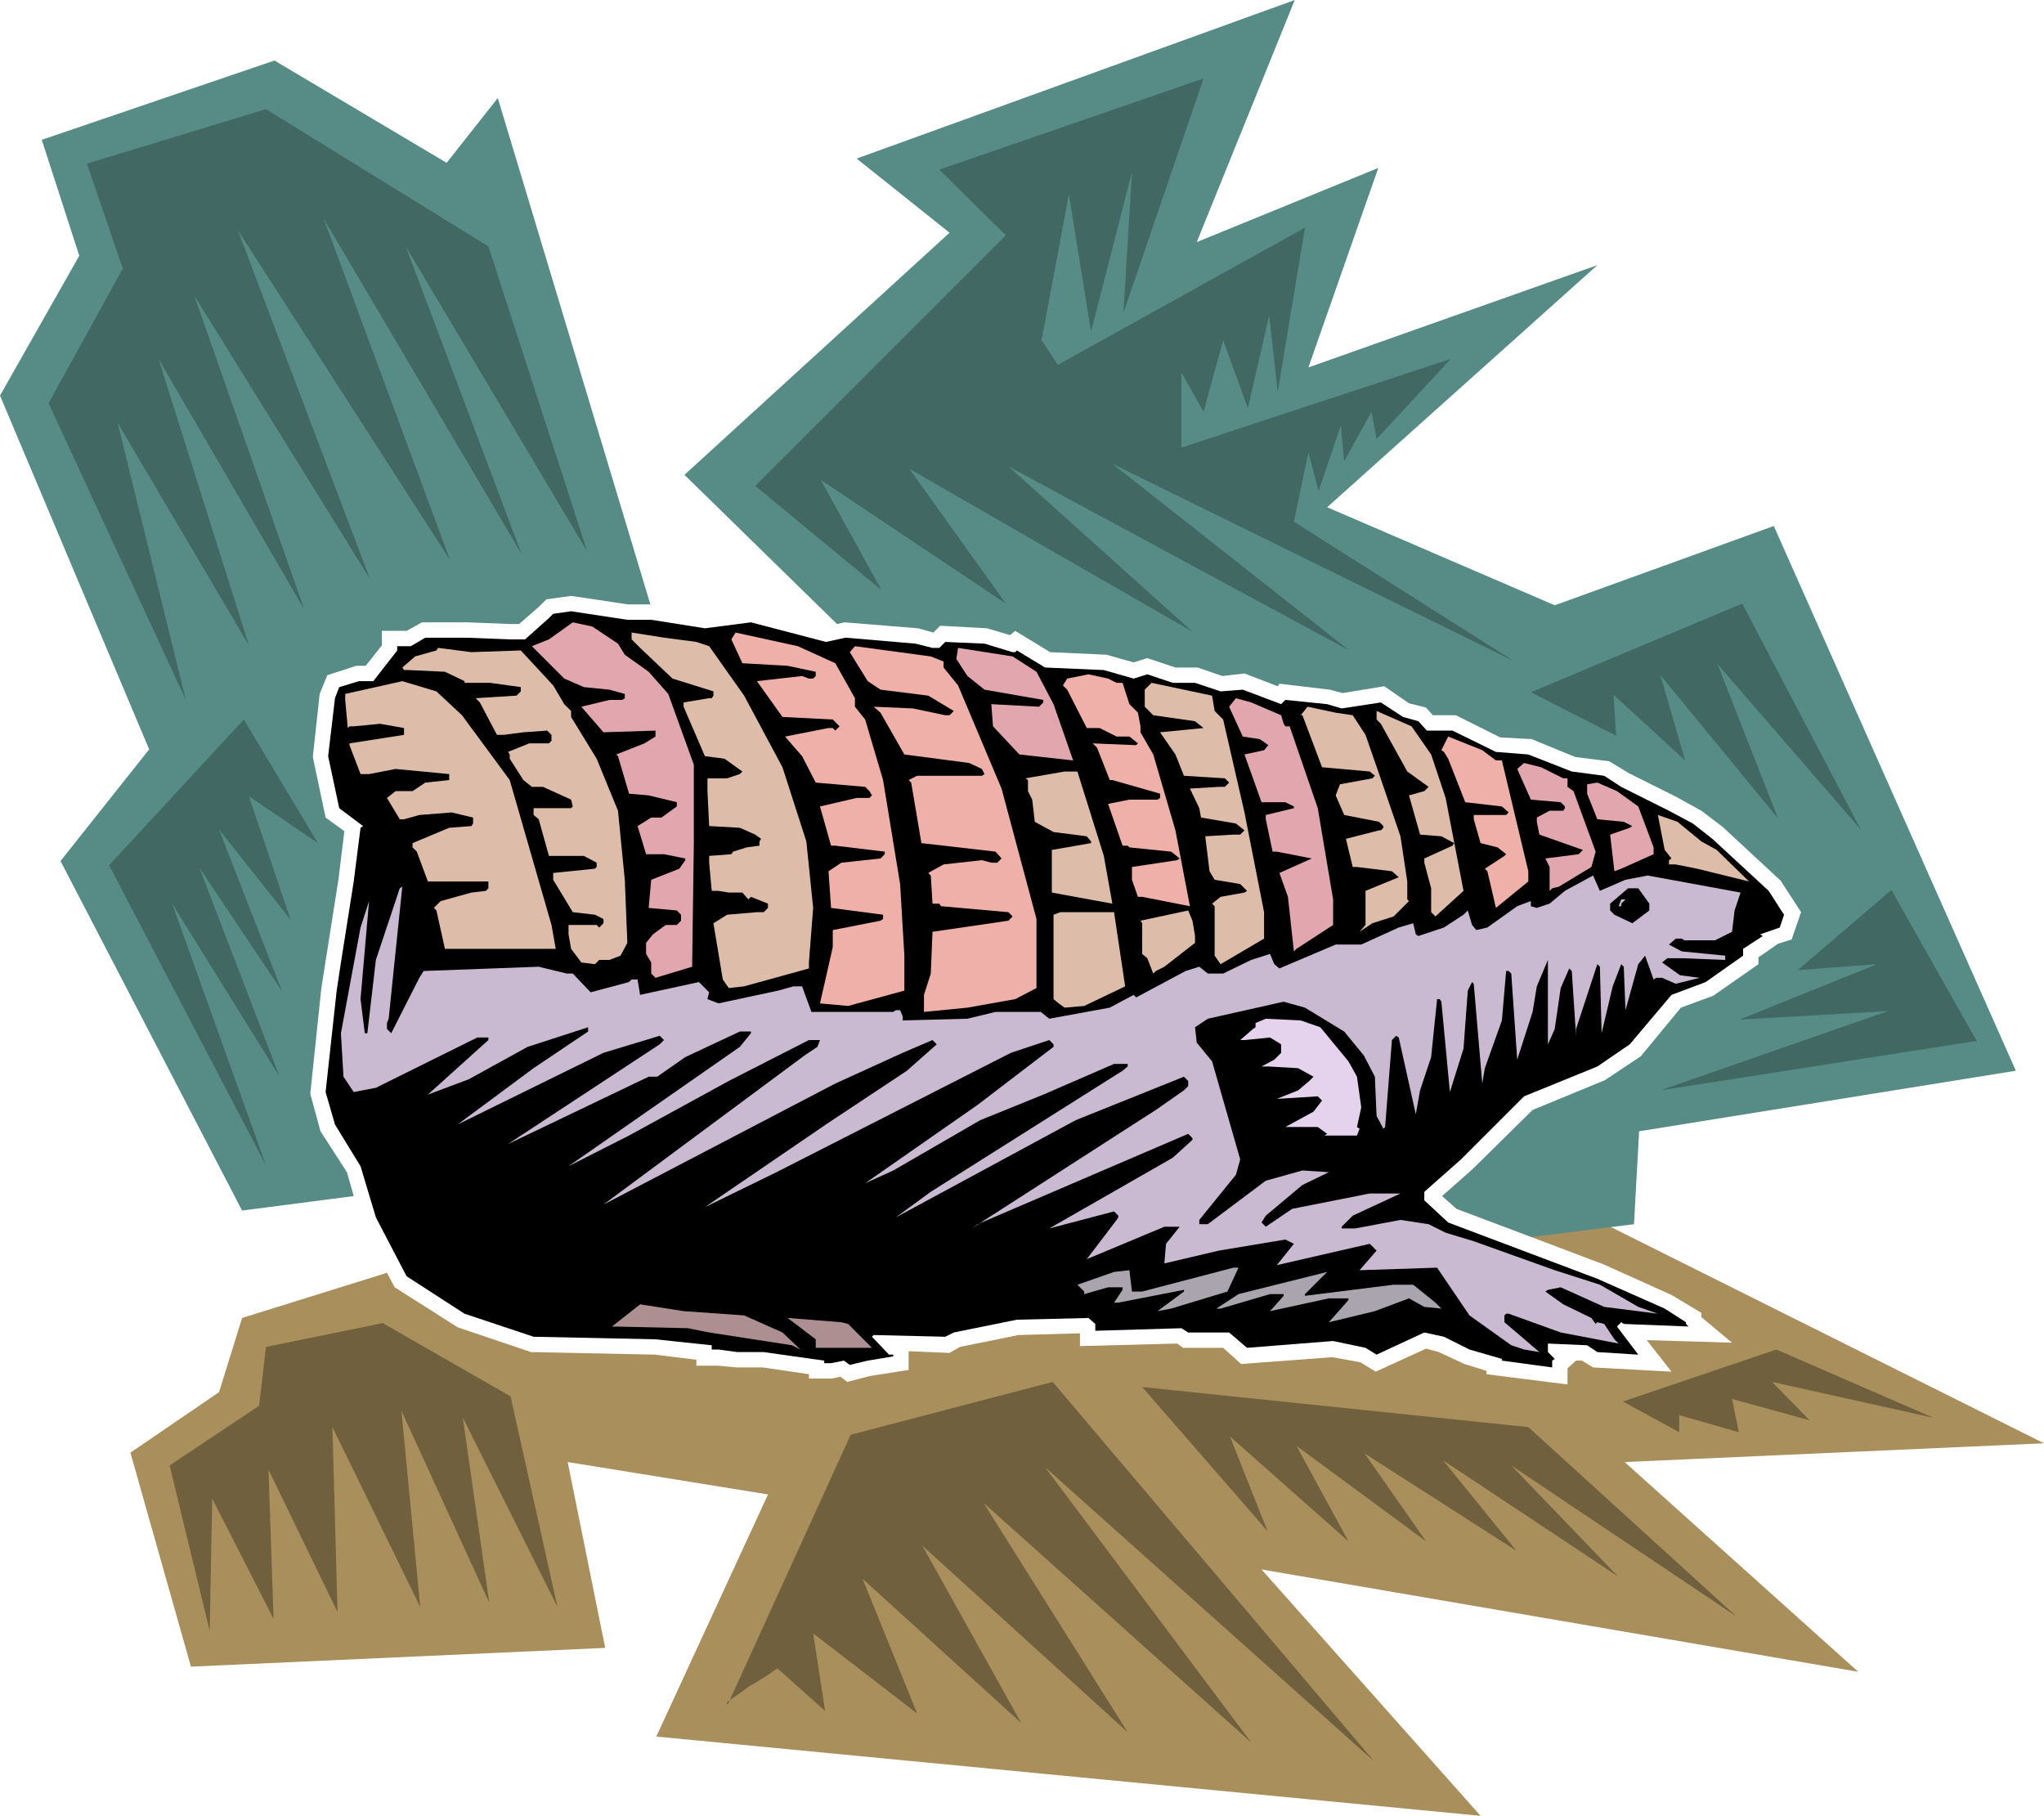 <svg xmlns="http://www.w3.org/2000/svg" fill-rule="evenodd" height="681.12" preserveAspectRatio="none" stroke-linecap="round" viewBox="0 0 2398 2130" width="7.987in"><style>.pen1{stroke:none}.brush3{fill:#000}.brush4{fill:#e1a6ae}.brush5{fill:#ddbda9}.brush6{fill:#eeb0a8}.brush7{fill:#cabad1}</style><path class="pen1" style="fill:#a88f5c" d="m454 1493-170 53-27 87-104 71 71 251 486-22-44-218 235 38-131 284 967 93-257-289 700 120-274-246 492-22-661-330-11 10-34 30 17 15 172 65 80 36 35 21v5l36 30-100-3 29 37-92-5-13-8h-7l-10 9v19l-95-12v-4l-26-8-30-14-15-4-59 27-18-11-33-6-107 8-21-19h-47l-7-5-114 3v-15l-72 2-69 14-12 7-48-2v22l-45 7-27 7-8-6-10 2h-27v-5l-54-8h-31l-22-2h-25v-7l-49-6-145-3-86-29-74-47-9-17z"/><path class="pen1" d="m415 1403-131 17-213-410 104-131L0 464l93-164-44-136 273-93 202 120 60-76 179 594h-26l-67-10-29 4-9 9-23 20h-10l-51-2h-53l-18 10h-29v17l-19 24h-11l-34 11-9 22-8 74 15 71 22 16-7 57-20 127-13 124 12 44 31 48 8 28zm567-671L803 557l311-284-109-87L1519 0l-115 284 213-87-82 234 339-120-317 284 267 115 257-93 284 639-442 71-6 109-120 15-88-33-17-15 34-30 72-71 85-35 42-28 47-57 38-14 53-37v-8l23-16 16-5 11-32-24-37-68-63-25-19-29-16-56-28-23-14-40-5-51-21-37-2-52-26h-27l-8-9-20-5-29-20-49 8-15-4-59-7-2 3-39-15-26 3-29-10h-26l-33-11-16 5-32-9-66-3-41-25-6 5-27-8-55-3-8 8-18-5-86-7-9 2z" style="fill:#578c86"/><path class="pen1 brush3" d="m764 727 63 10 54-7 88 23 23-5 82 7 20 5h8l7-7 46 2 33 10h3l2-2 33 20 69 3 35 10 16-5 30 10h26l30 10 26-2 45 17 5-5 49 5 17 5 46-7 26 17 18 5 10 11h30l51 25 38 3 51 20 38 5 20 13 56 28 28 15 23 18 66 61 18 28-5 15-23 8 3 2-23 15v8l-44 31-40 15-49 58-38 26-86 35-74 74-43 38v10l28 26 175 66 79 35 25 16v2l3 3-76-3-3-2-5 5 25 33-48-3-12-8-46-2v10l8 8-3 2v8l-59-8v-2l-38-11-30-15-23-5-56 26-13-8-38-8-101 8-21-18h-48l-8-5-101 3v-8l-8-7-84 2-74 15-10 5-84-2-2 2 20 21h5v2l-30 5-21 5-7-5-15 3h-8v-3l-71-10h-31l-22-3h-8v-5l-66-7-143-3-81-27-68-44-36-69-18-60-30-49-11-38 13-119 5-33 15-95 8-63 3-2-28-21-13-61 8-68 5-13 23-7h17l28-36v-5h16l17-10h48l51 2h18l28-25 5-5 21-3 66 10h28z"/><path class="pen1 brush4" d="m725 755 8 13 28 20 23 26 30 83v92l-2 145-43 13-5-5v-13l-6-10v-13l8-10 15-11h13l5-5v-7l-5-5-33-3 3-33 33-13 7-10v-2l-25-5h-21l-10-33 16-10h12l18-13v-5l-33-8-23-2-13-44-2-2 33-13 13-8v-7l-61 2-26-30 33-8h15l3-2v-5l-18-5-30-3-23-10-38-38 20-8 28-20 23 5 30 20z"/><path class="pen1 brush5" d="m817 753 15 5 41 58 45 84 28 87 8 78-5 64v7l-76 21-18 2-7-10-11-66 16-10 35-3h8l5-5v-5l-20-8-3 3-7-8h-16l-12-2h-8l-3-33v-8l26-2 2-3 16-5 15-2v-5l2-3-7-5-18-8-36-2-2-41v-15h23l15-5 3-3-21-15-23-3-25-58v-5l30-5h3l2-3v-5l-48-15-38-36-10-10v-8l38 6 38 5z"/><path class="pen1 brush6" d="m980 778 23 41v10l12 15 21 71 20 122 5 84v41l-66 18-33-3 15-66v-20l56-11 3-2v-5l-61-8-3-43 15-10 46-5 5-5v-3l-58-7h-5l-13-46 43-10h15l3-3-3-5-5-5-58-5-16-31-20-23 51-10h5l3 3 5-5-8-8-59-3-30-42 53-6 8 3h5l3-3v-5l-33-7-53-3-13-28 5-8 73 16 44 20z"/><path class="pen1 brush6" d="M1107 776v7l17 21 51 121 41 153v81l-25 13-56 10-51 5v-20l8-25 2-49 89-13 5-5-5-5-79-7-2-3h-8l-2-33-3-3 18-10 45-5 11 3h7l5-5-7-8-87-10-12-71-3-3 10-5h76l3-2-3-6-15-7-76-10-28-49-8-7 46 2 38 8h5l5-5-30-18-56-7-15-10-21-34 6-7 89 12 15 6z"/><path class="pen1 brush5" d="m611 763 38 41 13 22 8 8v7l30 49 25 61 8 81 3 74-8 15-13 5h-12l-5 5-16-2-12-16-3-17v-11h33l3 3 5-5v-5l-10-5-26-3-23-38v-8l49-5 2-2v-5l-15-8h-41l-12-43-6-5v-8h44l2-2-2-8-33-15h-13l-10-8-16-25v-5l-2-3 25-10h23l3-3v-7l-5-5-28 2-23 3h-8l-20-38-5-5 48-3 5-5v-5l-36-5h-30v-2l-23-11-43-2h-5l-2-3 15-13 25-7 2-3 39 5 58-2z"/><path class="pen1 brush4" d="m1216 788 20 38 23 66-63-7-31-33-2-26 56 3 5-5v-3l-69-12-20-16-13-20 2-13 64 10 28 18z"/><path class="pen1 brush6" d="M1310 801h7l8 25 10 10 3 16v7l15 26 26 89 17 89-56-11h-5l-7-20v-15l53-8 3-2-10-8-49-5-2-2h-6l-17-49 25-5h33l3-2v-5l-56-16h-3l-15-38-5-5 48 2h3l2-2-10-8h-15l-20-10h-15l-23-45-5-5 5-8 25-5 23 5 10 5z"/><path class="pen1 brush5" d="m542 839 56 76 49 170 5 28H522l-10-45-3-3 8-8 36-10 17-2 3-3v-8h-71l-13-35-5-5v-5l43-18 26-2 2-3v-7l-25-6-38 3-18 5h-5l-15-25 10-8h20l15-10 28-3v-7l-63-6-31 6h-10l-13-34v-2l64-10v-8l-28-5-31 3h-5l-2 2-3-33v-7l67-15 40 12 30 28zm883-5 10 10 25 109 23 117v31l-51 30-7-10v-58l-3-3 10-8 28-5 3-2-8-8-30-5-6-10-5-41 33-2h8l5-5-10-8-41-7-2-11-11-23 34-2h7l5-5-5-5-48-3-10-25-16-23-2-3 51-5-10-8-49-7-10-10v-20l8-8 71 15 3 18z"/><path class="pen1 brush4" d="m1503 839 3 10 2 3h5l33 96 18 107v30l-43 28-3 3-7-64-10-28 38-17-41-8h-5l-8-38v-5l33-8v-2l-10-5h-28l-20-56 23-5 5-6-10-7-20-3-16-35 8-10 18 5 35 15z"/><path class="pen1 brush5" d="m1587 839 15 23 16 46 25 73 8 53v21l2 2-18 18-25 8-15 10 7-8v-40l39-16-8-7-41-5h-5l-8-33 39-10h2l3-3v-2l-5-5-41-8-10-23 5-13 38-7 3-3-6-5-56-5-23-61h-2l8-10 33 7 20 3zm92 46 17 51 21 109-33 30-5-5v-28l-8-30v-5l33-15 2-3-15-8-25-2-13-46 18-5 5-5-25-18-31-56-5-5v-10l41 18 23 33z"/><path class="pen1 brush6" d="M1755 892h7l31 130v12l-38 31-10-43-3-3 23-15 2-2-10-8-20-5-8-28v-5h38l3-3-8-7-43-5-20-51-5-8-3-2 8-16 40 16 16 12z"/><path class="pen1 brush4" d="M1834 913h5v10l7 5 26 71-5 18-38 23-8 2-3 3v-28l-5-10 39-5 5-5-51-18-3-15v-5l15-8h16l2-3v-2l-5-5-35-3-16-36 8-7 20 5 26 13z"/><path class="pen1 brush5" d="m1295 1004 10 56-71-13v-50l46-8v-2l-5-6-39-5-22-12-3-26-5-10v-13l-3-2 46-8h15l31 99z"/><path class="pen1 brush4" d="m1922 946 18 48v8l-38 17-8 3-5-43 23-8 3-2-10-5-31-3-12-30v-11l12-2 23 10 25 18z"/><path class="pen1 brush5" d="m1996 987 18 10 38 37-61-15-25-5h-8v-5l3-2-8-10-8-41 23 8 28 23z"/><path class="pen1 brush7" d="m1907 1032 26-5 109 20-7 21-3 25-20 10h-36l-3-2h-7l-8 7 15 8 51 5v5l-51-2h-17l-6 5 21 15 23 3-28 7-16-7h-7l-3 2-10-28-8 10-15 54-2-51-3-3-10 26-13 55-2-78-3-3-25 76v8l-5-76-3-3-10 23-7 48-8 18v-99l-13 31-5 30-18 56-7-101-3-3h-3l-5 58-20 56-3 18-10-117-2-2-5 10-5 68-16 51-10-106-2-3h-3l-7 68-13 39-5 28-20-90-3-2-5 5-8 102-2 2-8-15-2-46-13-25-23-28-46-28-25-7-89 20-15 10 2 18 18 22 33 115-5 18-43 53v5h10l68-51 43-12 31 2-31 15-43 36-5 8 5 5 31-21 91-18h36l-56 26-13 13v2h16l53-10 33 5 20 10 33 10 95 34 53 17 45 26 23 8-63-8-51-23-15 3-3 2 21 15 33 16 5 7 2-2 8 2 12 18 5 5-68-13-61-22h-3l-2 2v8l41 35-18-3-15-5-49-35-38-56-91 3 20-23-8-8-109 25 20-25-10-5-78 13-64 15 2-23 16-20h-18l-91 38 35-46 2-3v-2l-5-5-76 20 145-83 23-21v-2l-5-5-247 106-7 5 216-139 33-23 5-5v-6l-5-5-127 51-211 114 41-30 225-142 6-5v-3h-16l-83 36-74 30-102 59-33 15 132-92 89-68v-3l-5-5-45 15-275 140-84 41 145-99 92-61 35-31-5-5-35 15-79 36-272 142 236-175 15-10 3-8h-13l-94 48-117 64-71 36 201-140 13-16v-2h-13l-64 30-33 23h-10l-165 79 178-117 5-5-5-5-66 20-171 84 89-66 64-43v-5l-71 23-69 38-48 18 71-64v-3h-13l-119 59-26 5-12-18-3-51 23-124 10-31-10 115 5 40h3l10-86 28-84 3-2-16 155-2 5v7l5 5 33-65 5-8 135-5 33 8h7l21 22 45-12 3-3h7l3 18 69-15 12 12-2 8 13 5 70-15 18-5h10l11 30h96l3-2h5l3 7v5l76-2 33-8h53l10 8 71-13 28-15 3 3 58-31 16-5 10 8h18l33-16 22-7 5 12 6 5 66-28h30l44-20 17-5 3 13 3 2 30-10 23-15 5-5 5 17 5 6 13-3 35-25 16-6v6l7 2 15-5 18-15 33-18 8 18 30-13z"/><path class="pen1 brush3" d="M1935 1060v8l-20 15-21-10-5-5v-8l21-18h12l13 18zm138 18-8-3h-2l-8-15v-8h2l8-2 8 18v10z"/><path class="pen1 brush7" d="M1902 1060v3h-3l3-8h5l-5 5z"/><path class="pen1 brush5" d="M1402 1098v8l-36 28-10 5-3 3-7-18-6-5v-36l-2-3 56-12 5 12 3 18zm-82 59-48 23-23 2-7-5-6-5v-99l8-3h63l13 87z"/><path class="pen1 brush3" d="m2029 1113-17-2 12-5 13 2-8 5zm-45 23 10-2 15 5-25-3z"/><path class="pen1" style="fill:#e5d3ed" d="m1549 1205 33 40 10 18 5 36-5 23 3 2-3 8h-38l3-2-11-8h-38l33-18 10-13-5-5-48 3 25-10 13-11 5-5-18-10-35-2h-8l15-8 8-8v-10l-13-8-30 3h-5l15-13 3-2v-5l12-5 41 2 23 8z"/><path class="pen1" d="m1440 1515-66 20-16 3 31-23v-2l-77 15h-5l10-15v-3h-17l-28 8v-3l-8-8 43-15 18-2 3 25h12l107-28h6l-13 28zm91 5 104-13h23l26 21 7 7-20-2-18-10-40 15-54 13 23-26v-2h-23l-69 15 16-18v-2h-16l-58 17h-5l26-17 104-26-26 26v2z" style="fill:#a9a4ad"/><path class="pen1" d="m873 1543 45 20 21 20-10-5-97-15-25-5-89-2 33-26 51 8 71 5zm122 10 28 28h-66v-10l-33-25 63 5 8 2z" style="fill:#ad8f92"/><path class="pen1" d="m312 1367-184-352 158-171 87 145-81-55 49 145-84-106 74 190-97-145 94 245-126-203 110 307zm-94-546L57 473l87-158-42-123 210-64 261 161 116 358-213-358 136 361-232-393 148 400-249-387 155 409-206-332 129 368-171-294 106 336-154-261 80 325zm816-129L886 570l294-294-78-77 310-107-94 275 10-165-48 187-26-161-32 171 19 29 290-161-32 193-10-90-25 109-29-80-23 84-26-46v88l316-104-87 94-6-32-32 58-4-42-26 77-12-45-17 81 259 164-472-232 278 219-400-216 216 194-332-191 113 158-217-145 71 129zm762 120 248-104 139 265-168-194 71 181-138-168 29 100-84-77 3 48-100-51zm152 467 371-58-100-177-110 94 93-7-161 65 174-10-267 93z" style="fill:#416863"/><path class="pen1" d="m246 1913-47-194 105-70 8-69 137-28 150 86 55 247-111-222 31 217-103-225 22 230-103-211 6 217-81-167 6 175-72-141-3 155zm608 86 144-316 237-62 377 445-386-345 242 323-314-281 169 269-241-219 116 208-186-169 64 158-122-94 14 91-56-50-3 2-7 5-11 7-12 7-11 8-10 7-3 2-2 2v2h1zm633-203-147-169 453 47 244 222-264-177 125 130-205-136 86 106-178-114 72 103-152-112 61 112-139-123 44 111zm417-152 180-61 184 80-189-42 44 45-91-25 8 39-70-20v20l-66-36z" style="fill:#71603e"/></svg>
